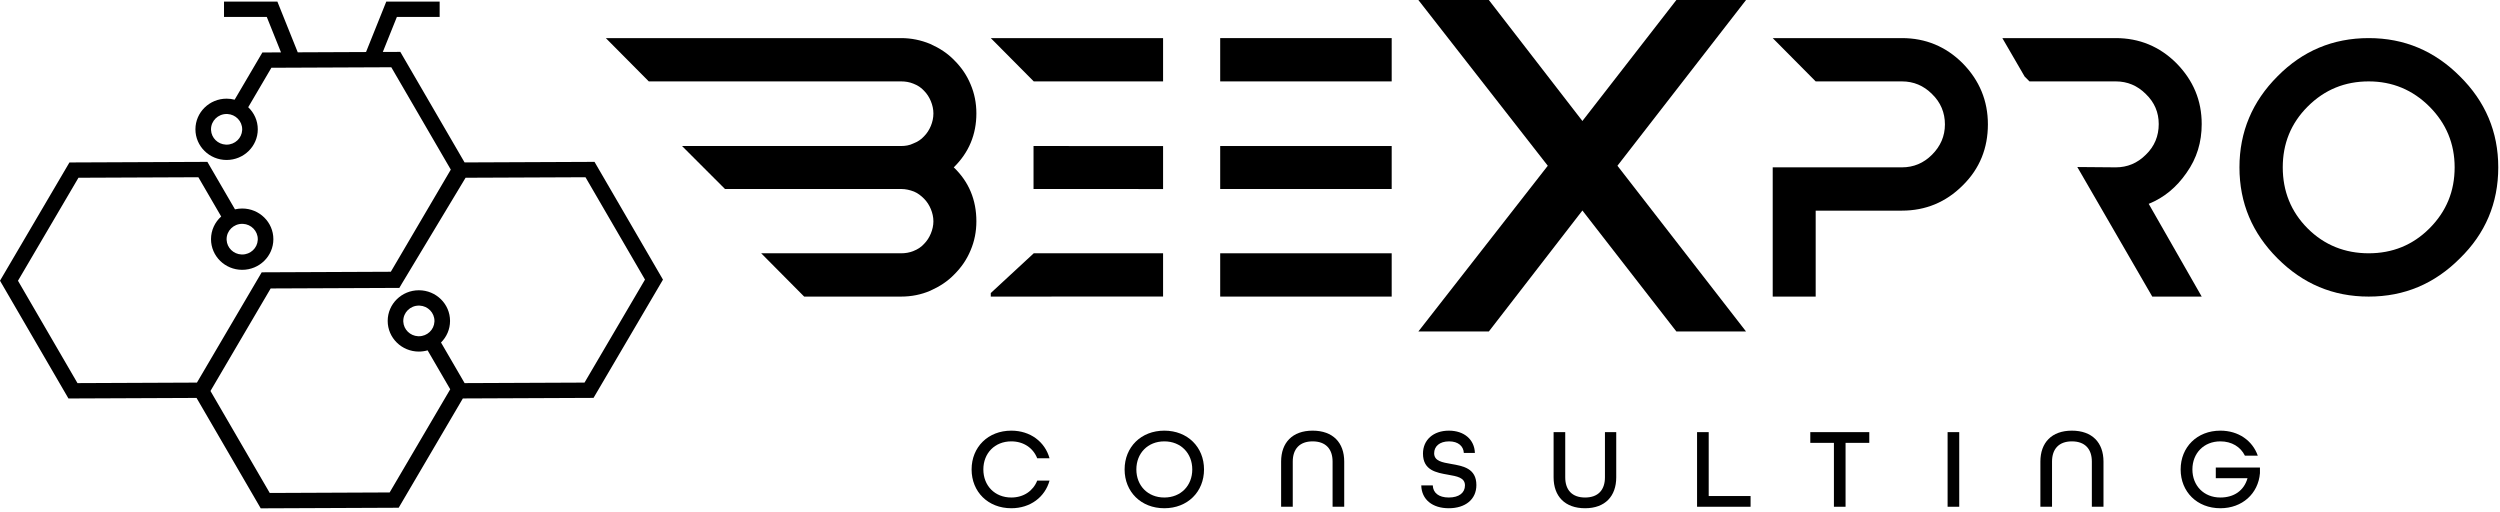 <svg width="561" height="115" viewBox="0 0 561 115" fill="none" xmlns="http://www.w3.org/2000/svg">
<path d="M219.099 25.444C219.099 30.156 217.432 34.217 214.024 37.552C217.432 40.815 219.099 44.875 219.099 49.66C219.099 51.98 218.664 54.155 217.794 56.185C216.924 58.288 215.692 60.028 214.169 61.551C212.646 63.146 210.834 64.306 208.731 65.249C206.701 66.119 204.526 66.554 202.206 66.554H180.454L170.811 56.838H202.206C203.148 56.838 204.091 56.693 204.961 56.331C205.904 55.968 206.701 55.461 207.354 54.735C208.006 54.083 208.514 53.285 208.876 52.415C209.239 51.545 209.456 50.603 209.456 49.66C209.456 48.718 209.239 47.775 208.876 46.905C208.514 46.035 208.006 45.237 207.354 44.585C206.701 43.932 205.976 43.352 205.106 42.99C204.163 42.627 203.221 42.41 202.206 42.41H162.689L153.046 32.767H202.206C203.148 32.767 204.091 32.622 204.961 32.187C205.904 31.824 206.701 31.317 207.354 30.591C208.006 29.939 208.514 29.141 208.876 28.271C209.239 27.401 209.456 26.459 209.456 25.444C209.456 24.501 209.239 23.558 208.876 22.688C208.514 21.818 208.006 21.021 207.354 20.368C206.701 19.643 205.904 19.136 204.961 18.773C204.091 18.411 203.148 18.266 202.206 18.266H145.589L135.946 8.55H202.206C204.453 8.55 206.629 8.985 208.731 9.855C210.834 10.798 212.646 11.958 214.169 13.553C215.692 15.075 216.924 16.816 217.794 18.918C218.664 20.948 219.099 23.123 219.099 25.444Z" fill="black"/>
<path d="M222.33 65.756L231.973 56.838L260.995 56.827V66.542L222.33 66.554V65.756ZM222.33 8.55H260.995V18.266H231.973L222.33 8.55ZM231.924 32.767L260.995 32.778V42.421L231.924 42.41V32.767Z" fill="black"/>
<path d="M273.812 65.756V56.838L312.295 56.838V66.554L273.812 66.554V65.756ZM273.812 8.55H312.295V18.266L273.812 18.266V8.55ZM273.812 32.767H312.295V42.41L273.812 42.41V32.767Z" fill="black"/>
<path d="M440.428 14.205C444.199 18.048 446.084 22.616 446.084 27.909C446.084 33.202 444.271 37.842 440.428 41.612C436.658 45.382 432.09 47.267 426.797 47.267H407.439V66.554H397.796V37.552H426.797C429.408 37.552 431.655 36.609 433.54 34.724C435.425 32.839 436.441 30.591 436.441 27.909C436.441 25.299 435.498 22.979 433.54 21.093C431.655 19.208 429.408 18.266 426.797 18.266H407.439L397.796 8.55H426.797C432.09 8.55 436.658 10.435 440.428 14.205Z" fill="black"/>
<path d="M490.655 38.785C488.407 42.047 485.579 44.367 482.172 45.745L494.062 66.554H482.969L466.148 37.479L474.776 37.552C477.386 37.552 479.634 36.609 481.519 34.724C483.477 32.839 484.419 30.519 484.419 27.836C484.419 25.226 483.477 22.979 481.519 21.093C479.634 19.208 477.386 18.266 474.776 18.266H455.417L454.33 17.178L449.327 8.55H474.776C480.069 8.55 484.637 10.435 488.407 14.205C492.177 18.048 494.062 22.543 494.062 27.836C494.062 31.896 492.975 35.522 490.655 38.785Z" fill="black"/>
<path d="M531.536 8.55C539.584 8.55 546.327 11.45 551.982 17.106C557.71 22.761 560.61 29.576 560.61 37.552C560.61 45.6 557.71 52.415 551.982 57.998C546.327 63.654 539.584 66.554 531.536 66.554C523.488 66.554 516.745 63.654 511.089 57.998C505.434 52.343 502.534 45.6 502.534 37.552C502.534 29.576 505.434 22.761 511.089 17.106C516.672 11.45 523.488 8.55 531.536 8.55ZM531.536 18.266C526.243 18.266 521.675 20.078 517.832 23.921C514.062 27.691 512.25 32.259 512.25 37.552C512.25 42.845 514.062 47.485 517.832 51.255C521.603 55.026 526.243 56.838 531.536 56.838C536.829 56.838 541.396 55.026 545.167 51.255C549.009 47.413 550.822 42.845 550.822 37.552C550.822 32.259 548.937 27.691 545.167 23.921C541.396 20.151 536.829 18.266 531.536 18.266Z" fill="black"/>
<path d="M334.096 0L355.091 27.151L347.322 37.193L318.28 0H334.096ZM318.28 74.386L347.322 37.193L355.091 27.151L362.953 37.193L355.091 47.235L334.096 74.386H318.28ZM391.811 0L362.953 37.193L355.091 27.151L376.179 0H391.811ZM355.091 47.235L362.953 37.193L391.811 74.386H376.179L355.091 47.235Z" fill="black"/>
<path d="M226.937 114.049C221.714 114.049 218.027 110.362 218.027 105.343C218.027 100.325 221.714 96.638 226.937 96.638C231.213 96.638 234.49 99.147 235.515 102.834H232.749C231.853 100.555 229.728 99.044 226.937 99.044C223.224 99.044 220.664 101.707 220.664 105.343C220.664 108.979 223.224 111.642 226.937 111.642C229.728 111.642 231.853 110.131 232.749 107.853H235.515C234.49 111.54 231.213 114.049 226.937 114.049Z" fill="black"/>
<path d="M261.272 114.049C256.049 114.049 252.362 110.362 252.362 105.343C252.362 100.325 256.049 96.638 261.272 96.638C266.496 96.638 270.183 100.325 270.183 105.343C270.183 110.362 266.496 114.049 261.272 114.049ZM261.272 111.642C264.985 111.642 267.546 108.979 267.546 105.343C267.546 101.707 264.985 99.044 261.272 99.044C257.56 99.044 254.999 101.707 254.999 105.343C254.999 108.979 257.56 111.642 261.272 111.642Z" fill="black"/>
<path d="M287.483 113.716V103.577C287.483 99.326 290.018 96.638 294.55 96.638C299.108 96.638 301.643 99.326 301.643 103.577V113.716H299.031V103.577C299.031 100.76 297.495 99.044 294.55 99.044C291.631 99.044 290.095 100.76 290.095 103.577V113.716H287.483Z" fill="black"/>
<path d="M325.102 114.049C321.441 114.049 319.008 112.103 318.932 108.928H321.518C321.569 110.567 322.823 111.642 325.102 111.642C327.432 111.642 328.738 110.567 328.738 108.928C328.738 107.161 326.946 106.88 324.923 106.521C322.311 106.06 319.316 105.548 319.316 101.784C319.316 98.737 321.62 96.638 325.128 96.638C328.559 96.638 330.863 98.635 330.966 101.631H328.482C328.405 100.146 327.253 99.044 325.179 99.044C323.028 99.044 321.825 100.171 321.825 101.707C321.825 103.474 323.643 103.756 325.666 104.114C328.303 104.575 331.299 105.087 331.299 108.851C331.299 112.052 328.841 114.049 325.102 114.049Z" fill="black"/>
<path d="M355.694 114.049C351.162 114.049 348.627 111.36 348.627 107.11V96.971H351.239V107.11C351.239 109.927 352.75 111.642 355.694 111.642C358.639 111.642 360.15 109.927 360.15 107.11V96.971H362.684V107.11C362.684 111.335 360.201 114.049 355.694 114.049Z" fill="black"/>
<path d="M380.821 113.716V96.971H383.433V111.309H392.83V113.716H380.821Z" fill="black"/>
<path d="M411.531 113.716V99.377H406.231V96.971H419.469V99.377H414.143V113.716H411.531Z" fill="black"/>
<path d="M437.041 113.716V96.971H439.653V113.716H437.041Z" fill="black"/>
<path d="M457.863 113.716V103.577C457.863 99.326 460.398 96.638 464.93 96.638C469.488 96.638 472.023 99.326 472.023 103.577V113.716H469.411V103.577C469.411 100.76 467.875 99.044 464.93 99.044C462.011 99.044 460.475 100.76 460.475 103.577V113.716H457.863Z" fill="black"/>
<path d="M498.248 114.049C493.025 114.049 489.337 110.362 489.337 105.343C489.337 100.325 493.025 96.638 498.248 96.638C502.319 96.638 505.443 98.865 506.646 102.245H503.753C502.78 100.274 500.808 99.044 498.248 99.044C494.535 99.044 491.975 101.707 491.975 105.343C491.975 108.979 494.535 111.642 498.248 111.642C501.295 111.642 503.548 110.106 504.342 107.315H497.224V104.908H507.133V106.188C506.749 110.771 503.164 114.049 498.248 114.049Z" fill="black"/>
<path d="M97.492 72.014C97.492 70.174 96.022 68.671 94.174 68.579L93.994 68.575C92.062 68.575 90.496 70.115 90.496 72.014L90.5 72.191C90.591 73.95 92.025 75.36 93.814 75.449L93.994 75.454C95.865 75.454 97.394 74.009 97.487 72.191L97.492 72.014ZM57.846 53.669C57.846 51.829 56.376 50.326 54.528 50.234L54.348 50.23C52.416 50.23 50.85 51.77 50.85 53.669L50.855 53.846C50.946 55.605 52.379 57.015 54.168 57.104L54.348 57.109C56.22 57.109 57.748 55.664 57.841 53.846L57.846 53.669ZM54.348 29.018C54.348 27.178 52.878 25.675 51.03 25.583L50.85 25.579C48.918 25.579 47.352 27.119 47.352 29.018L47.357 29.195C47.447 30.954 48.881 32.364 50.67 32.453L50.85 32.458C52.721 32.458 54.249 31.013 54.343 29.195L54.348 29.018ZM100.99 72.014C100.99 73.904 100.215 75.614 98.961 76.858L104.257 85.971L131.166 85.855L144.736 62.743L131.384 39.772L104.476 39.887L90.141 63.706L90.115 63.75L89.613 64.606L60.737 64.73L47.229 87.737L60.531 110.622L87.438 110.506L101.032 87.354L95.954 78.617C95.332 78.795 94.675 78.894 93.994 78.894C90.13 78.894 86.998 75.814 86.998 72.014C86.998 68.215 90.13 65.135 93.994 65.135C97.858 65.135 100.99 68.215 100.99 72.014ZM57.846 29.018C57.846 32.818 54.714 35.898 50.85 35.898C46.986 35.898 43.854 32.818 43.854 29.018C43.854 25.219 46.986 22.139 50.85 22.139C51.473 22.139 52.077 22.22 52.653 22.37L58.875 11.775L63.059 11.757L59.863 3.794H50.267V0.354H62.243L66.814 11.741L82.137 11.675L86.682 0.354H98.658V3.794H89.062L85.903 11.659L89.832 11.643L104.25 36.448L133.409 36.323L148.771 62.751L133.19 89.286L103.863 89.412L89.463 113.937L58.506 114.07L44.105 89.295L15.362 89.419L0 62.991L15.581 36.456L46.538 36.323L52.73 46.977C53.25 46.856 53.791 46.79 54.348 46.79C58.212 46.79 61.344 49.87 61.344 53.669C61.344 57.469 58.212 60.549 54.348 60.549C50.484 60.549 47.352 57.469 47.352 53.669C47.352 51.655 48.232 49.842 49.635 48.584L44.513 39.772L17.605 39.887L4.034 62.999L17.386 85.971L44.193 85.855L58.725 61.107L87.701 60.982L101.159 38.062L87.807 15.091L60.898 15.206L55.699 24.061C57.022 25.313 57.846 27.071 57.846 29.018Z" fill="black"/>
</svg>
